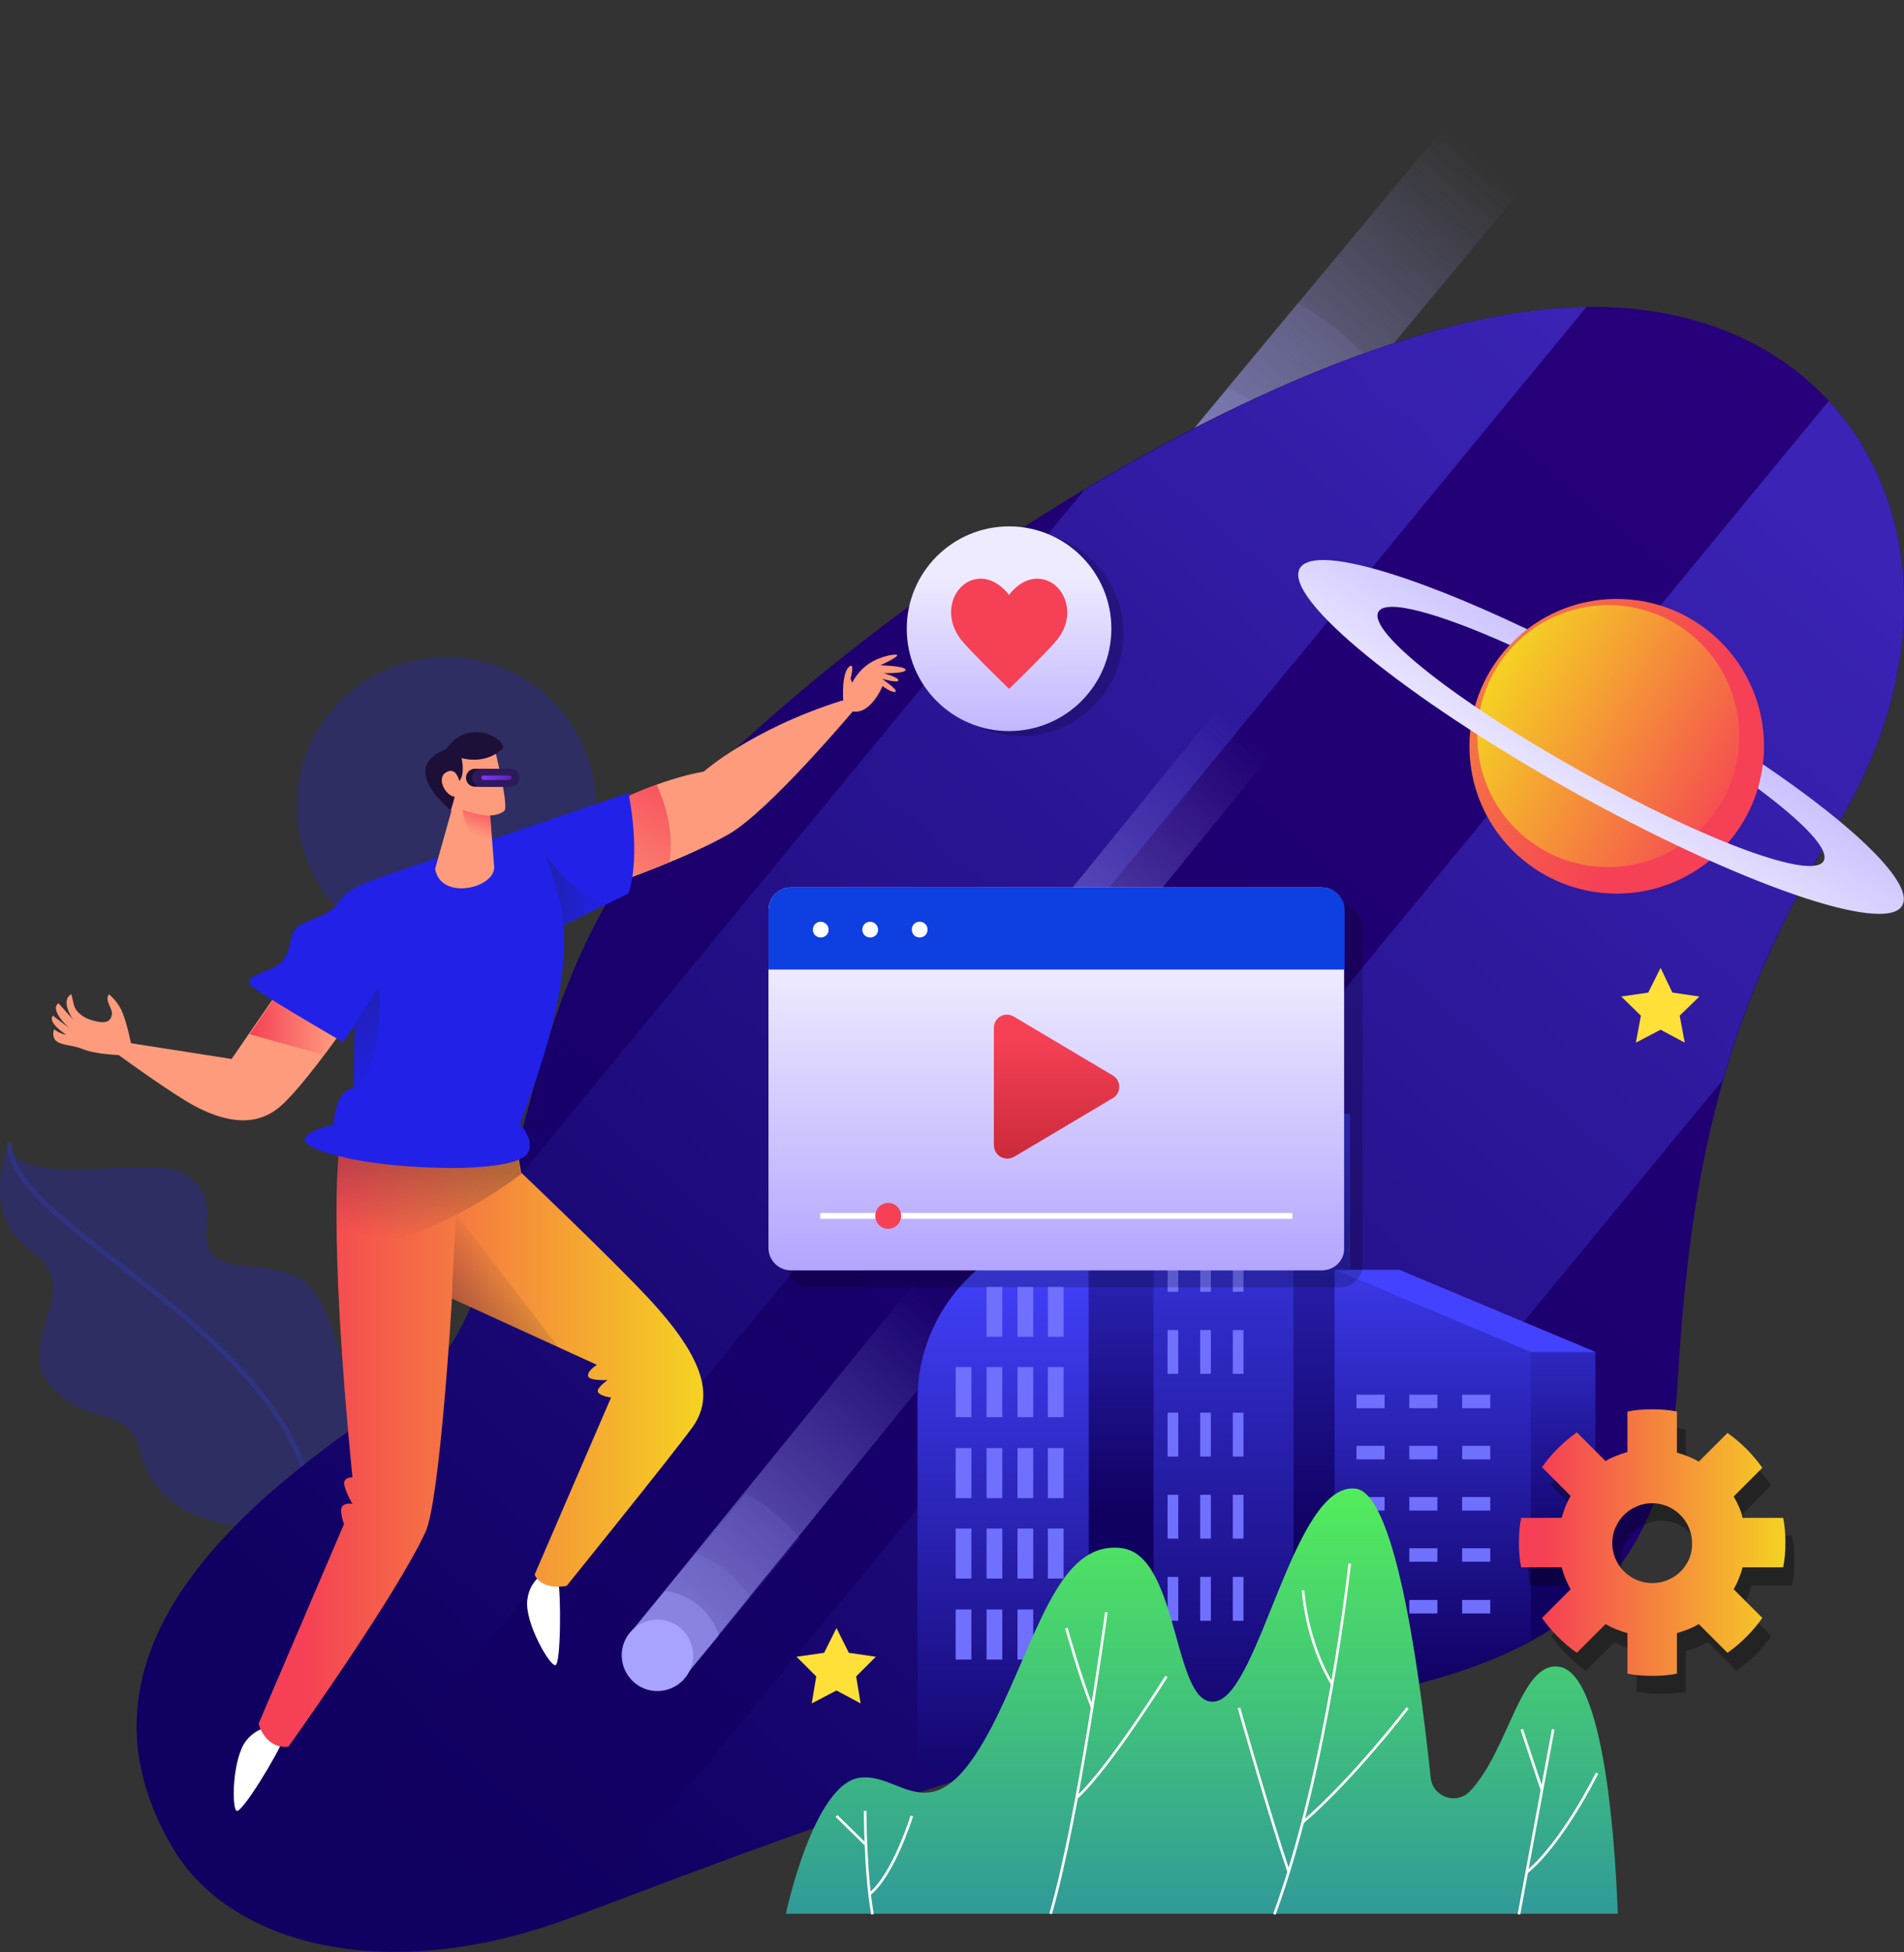 <?xml version="1.0" encoding="utf-8"?>
<!-- Generator: Adobe Illustrator 23.1.0, SVG Export Plug-In . SVG Version: 6.00 Build 0)  -->
<svg version="1.1" id="OBJECTS" xmlns="http://www.w3.org/2000/svg" xmlns:xlink="http://www.w3.org/1999/xlink" x="0px" y="0px"
	 viewBox="0 0 338.7 347.1" style="enable-background:new 0 0 338.7 347.1;" xml:space="preserve">
<rect x="0" y="0" width="338.7" height="347.1" fill="#333333" stroke="none"/>
<style type="text/css">
	.st0{opacity:0.6;}
	.st1{fill:url(#SVGID_1_);}
	.st2{opacity:0.1;fill:#A7A3FF;}
	.st3{opacity:0.4;fill:#A7A3FF;}
	.st4{fill:#A7A3FF;}
	.st5{fill:#FFE038;}
	.st6{opacity:0.26;fill:#2121E8;}
	.st7{opacity:0.42;fill:none;stroke:#313BAE;stroke-width:0.871;stroke-miterlimit:10;}
	.st8{fill:url(#SVGID_2_);}
	.st9{fill:url(#SVGID_3_);}
	.st10{fill:url(#SVGID_4_);}
	.st11{fill:url(#SVGID_5_);}
	.st12{fill:url(#SVGID_6_);}
	.st13{opacity:0.2;}
	.st14{fill:url(#SVGID_7_);}
	.st15{fill:#F54055;}
	.st16{fill:url(#SVGID_8_);}
	.st17{fill:url(#SVGID_9_);}
	.st18{fill:url(#SVGID_10_);}
	.st19{clip-path:url(#SVGID_12_);}
	.st20{fill:url(#SVGID_13_);}
	.st21{fill:url(#SVGID_14_);}
	.st22{fill:#7070FF;}
	.st23{fill:url(#SVGID_15_);}
	.st24{fill:url(#SVGID_16_);}
	.st25{fill:url(#SVGID_17_);}
	.st26{fill:url(#SVGID_18_);}
	.st27{fill:#4242FF;}
	.st28{fill:url(#SVGID_19_);}
	.st29{fill:none;stroke:#FFFFFF;stroke-width:0.464;stroke-miterlimit:10;}
	.st30{fill:url(#SVGID_20_);}
	.st31{fill:#0D3FE1;}
	.st32{fill:#FFFFFF;}
	.st33{fill:url(#SVGID_21_);}
	.st34{fill:none;stroke:#FFFFFF;stroke-width:1.042;stroke-miterlimit:10;}
	.st35{opacity:0.31;}
	.st36{fill:url(#SVGID_22_);}
	.st37{fill:url(#SVGID_23_);}
	.st38{opacity:0.37;fill:url(#SVGID_24_);}
	.st39{opacity:0.37;fill:url(#SVGID_25_);}
	.st40{fill:#FF9B7D;}
	.st41{fill:url(#SVGID_26_);}
	.st42{fill:url(#SVGID_27_);}
	.st43{fill:#2121E8;}
	.st44{fill:url(#SVGID_28_);}
	.st45{fill:url(#SVGID_29_);}
	.st46{fill:url(#SVGID_30_);}
	.st47{fill:#1C0F38;}
	.st48{fill:#2F195E;}
	.st49{fill:url(#SVGID_31_);}
</style>
<g>
	<g>
		<g class="st0">
			<linearGradient id="SVGID_1_" gradientUnits="userSpaceOnUse" x1="264.01" y1="28.618" x2="214.536" y2="86.221">
				<stop  offset="0" style="stop-color:#A7A3FF;stop-opacity:0"/>
				<stop  offset="1" style="stop-color:#A7A3FF"/>
			</linearGradient>
			<polygon class="st1" points="215.7,99.8 202.1,88.6 275.7,0 289.3,11.3 			"/>
		</g>
		<path class="st2" d="M215.7,99.8l28.7-34.7c-3.8-4.6-8.4-8.4-13.6-11.2l-28.7,34.7L215.7,99.8z"/>
		<path class="st2" d="M215.7,99.8l16.2-19.5c-3.2-5.1-7.9-9.1-13.6-11.2l-16.1,19.5L215.7,99.8z"/>
		<path class="st3" d="M215.7,99.8l8.3-10.1c-1.9-6-7.2-10.5-13.6-11.2l-8.3,10L215.7,99.8z"/>
		<circle class="st4" cx="208.5" cy="94.8" r="9"/>
	</g>
	<polygon class="st5" points="292.9,80.5 294.3,83.4 297.5,83.8 295.2,86.1 295.7,89.2 292.9,87.7 290.1,89.2 290.6,86.1 
		288.4,83.8 291.5,83.4 	"/>
	<g>
		<circle class="st6" cx="79.4" cy="143.4" r="26.6"/>
		<g>
			<path class="st6" d="M1.7,203.2c0,0-5.9,12.1,3.9,19.3s-3,15.3,3,23.4c6.1,8.1,14.2,3.5,16.3,12c2.2,8.5,8.5,13,22,14.2
				l16.6-17.9c0,0-3.5-24-10.5-27.1c-7.1-3.1-13.2-0.9-15.5-4.5c-2.3-3.6,2.1-9.5-4.3-13.7C27,204.7,2.8,212.3,1.7,203.2z"/>
			<path class="st7" d="M1.7,203.2c-0.3,14.4,45.2,31.4,53.1,60.4"/>
		</g>
		<linearGradient id="SVGID_2_" gradientUnits="userSpaceOnUse" x1="89.778" y1="349.255" x2="341.155" y2="45.365">
			<stop  offset="0" style="stop-color:#100061"/>
			<stop  offset="1" style="stop-color:#29007D"/>
		</linearGradient>
		<path class="st8" d="M30.7,328.5c-21.8-37.1,17.6-65,41.5-81S86,178,122.7,141c37.1-37.4,107.9-83.6,156.1-86.3
			c52.5-3,76,46,48,92c-20,32.9-26.1,60.6-28.3,98.3c-2.5,44-29.5,54.5-82.3,60.5c-36.8,4.2-106.3,32.9-118.6,36.9
			C67,352.5,40.7,345.5,30.7,328.5z"/>
		<g>
			<linearGradient id="SVGID_3_" gradientUnits="userSpaceOnUse" x1="123.943" y1="353.411" x2="339.163" y2="108.921">
				<stop  offset="0" style="stop-color:#100061"/>
				<stop  offset="1" style="stop-color:#3A23B5"/>
			</linearGradient>
			<path class="st9" d="M306.5,192c4.3-15,10.7-29.6,20.3-45.3c17.2-28.3,15-57.7-1.5-75.4L104,340.1c20.9-7.8,75.7-29.3,108.7-34.2
				L306.5,192z"/>
			<linearGradient id="SVGID_4_" gradientUnits="userSpaceOnUse" x1="52.432" y1="290.461" x2="267.652" y2="45.971">
				<stop  offset="0" style="stop-color:#100061"/>
				<stop  offset="1" style="stop-color:#3A23B5"/>
			</linearGradient>
			<path class="st10" d="M72.2,247.5c-23.9,16-63.4,43.9-41.5,81c3.3,5.7,8.5,10.2,15.1,13.4L282.2,54.6c-1.1,0-2.2,0-3.4,0.1
				c-25.1,1.4-56.4,14.7-85.9,32.4L90.3,211.7C86.3,227.6,82.2,240.8,72.2,247.5z"/>
		</g>
		<g>
			<g class="st0">
				<linearGradient id="SVGID_5_" gradientUnits="userSpaceOnUse" x1="221.803" y1="130.654" x2="175.797" y2="184.219">
					<stop  offset="0" style="stop-color:#A7A3FF;stop-opacity:0"/>
					<stop  offset="1" style="stop-color:#A7A3FF"/>
				</linearGradient>
				<polygon class="st11" points="175.8,196 166.2,188.1 233.8,104.9 243.4,112.8 				"/>
			</g>
			<path class="st2" d="M175.8,196l20.3-24.4c-2.7-3.2-5.9-5.9-9.6-7.9l-20.3,24.4L175.8,196z"/>
			<path class="st2" d="M175.8,196l11.4-13.8c-2.2-3.6-5.6-6.4-9.6-7.9l-11.4,13.7L175.8,196z"/>
			<path class="st3" d="M175.8,196l5.9-7.1c-1.4-4.2-5.1-7.4-9.6-7.9l-5.8,7L175.8,196z"/>
			<path class="st4" d="M177.1,192.3c0.1,3.5-2.7,6.4-6.2,6.5c-3.5,0.1-6.4-2.7-6.5-6.2c-0.1-3.5,2.7-6.4,6.2-6.5
				C174.1,186,177,188.8,177.1,192.3z"/>
		</g>
		<g>
			<g class="st0">
				<linearGradient id="SVGID_6_" gradientUnits="userSpaceOnUse" x1="167.987" y1="232.55" x2="121.981" y2="286.115">
					<stop  offset="0" style="stop-color:#A7A3FF;stop-opacity:0"/>
					<stop  offset="1" style="stop-color:#A7A3FF"/>
				</linearGradient>
				<polygon class="st12" points="122,297.9 112.4,290 180,206.8 189.6,214.7 				"/>
			</g>
			<path class="st2" d="M122,297.9l20.3-24.4c-2.7-3.2-5.9-5.9-9.6-7.9L112.4,290L122,297.9z"/>
			<path class="st2" d="M122,297.9l11.4-13.8c-2.2-3.6-5.6-6.4-9.6-7.9L112.4,290L122,297.9z"/>
			<path class="st3" d="M122,297.9l5.9-7.1c-1.4-4.2-5.1-7.4-9.6-7.9l-5.8,7L122,297.9z"/>
			<path class="st4" d="M123.3,294.2c0.1,3.5-2.7,6.4-6.2,6.5c-3.5,0.1-6.4-2.7-6.5-6.2c-0.1-3.5,2.7-6.4,6.2-6.5
				C120.3,287.9,123.2,290.7,123.3,294.2z"/>
		</g>
		<polygon class="st5" points="295.4,172.1 297.5,176.5 302.3,177.2 298.8,180.6 299.7,185.4 295.4,183.1 291,185.4 291.9,180.6 
			288.4,177.2 293.2,176.5 		"/>
		<polygon class="st5" points="148.8,289.5 151,293.9 155.8,294.6 152.3,298.1 153.1,302.9 148.8,300.6 144.4,302.9 145.2,298.1 
			141.7,294.6 146.6,293.9 		"/>
		<g>
			
				<ellipse transform="matrix(0.201 -0.98 0.98 0.201 34.704 267.978)" class="st13" cx="181.6" cy="112.7" rx="18.2" ry="18.2"/>
			<linearGradient id="SVGID_7_" gradientUnits="userSpaceOnUse" x1="179.507" y1="91.128" x2="179.507" y2="145.574">
				<stop  offset="0.204" style="stop-color:#EEEBFF"/>
				<stop  offset="1" style="stop-color:#A999FF"/>
			</linearGradient>
			<circle class="st14" cx="179.5" cy="111.8" r="18.2"/>
			<path class="st15" d="M186.2,103.2c-4-1.4-6.7,2.6-6.7,2.6s-2.8-4-6.7-2.6c-3.5,1.3-5.1,6.4-1.8,10.6c1.5,1.9,8.5,8.7,8.5,8.7
				s7-6.8,8.5-8.7C191.4,109.7,189.7,104.5,186.2,103.2z"/>
		</g>
		<g>
			<linearGradient id="SVGID_8_" gradientUnits="userSpaceOnUse" x1="304.505" y1="142.327" x2="214.761" y2="91.082">
				<stop  offset="9.509210e-02" style="stop-color:#F54055"/>
				<stop  offset="1" style="stop-color:#F5D322"/>
			</linearGradient>
			<circle class="st16" cx="287.6" cy="132.7" r="26.2"/>
			<linearGradient id="SVGID_9_" gradientUnits="userSpaceOnUse" x1="316.434" y1="148.14" x2="265.455" y2="119.198">
				<stop  offset="9.509210e-02" style="stop-color:#F54055"/>
				<stop  offset="1" style="stop-color:#F5D322"/>
			</linearGradient>
			<circle class="st17" cx="286.1" cy="130.9" r="23.3"/>
			<linearGradient id="SVGID_10_" gradientUnits="userSpaceOnUse" x1="268.286" y1="157.016" x2="305.536" y2="98.266">
				<stop  offset="0.204" style="stop-color:#EEEBFF"/>
				<stop  offset="1" style="stop-color:#A999FF"/>
			</linearGradient>
			<path class="st18" d="M313.6,135.9c-0.2,1.4-0.5,2.9-0.9,4.3c8.2,6.1,12.8,10.9,11.7,12.9c-1.9,3.5-21.2-3.6-43.1-15.9
				c-21.9-12.2-38.1-24.9-36.1-28.4c1.3-2.4,10.7,0.2,23.4,5.9c1-1,2-2,3.1-2.8c-21.4-10.2-38.2-15-40.5-10.8
				c-2.9,5.3,18.7,22.9,48.3,39.5c29.6,16.5,56,25.7,58.9,20.4C340.5,157.2,330.3,147.2,313.6,135.9z"/>
		</g>
		<g>
			<defs>
				<path id="SVGID_11_" d="M30.7,328.5c-21.8-37.1,17.6-65,41.5-81S86,178,122.7,141c37.1-37.4,107.9-83.6,156.1-86.3
					c52.5-3,76,46,48,92c-20,32.9-26.1,60.6-28.3,98.3c-2.5,44-29.5,54.5-82.3,60.5c-36.8,4.2-106.3,32.9-118.6,36.9
					C67,352.5,40.7,345.5,30.7,328.5z"/>
			</defs>
			<clipPath id="SVGID_12_">
				<use xlink:href="#SVGID_11_"  style="overflow:visible;"/>
			</clipPath>
			<g class="st19">
				<g>
					<linearGradient id="SVGID_13_" gradientUnits="userSpaceOnUse" x1="178.463" y1="323.675" x2="178.463" y2="222.809">
						<stop  offset="0" style="stop-color:#100061"/>
						<stop  offset="1" style="stop-color:#4242FF"/>
					</linearGradient>
					<path class="st20" d="M163.2,314.6h30.5v-96.2l0,0c-16.8,0-30.5,13.6-30.5,30.5V314.6z"/>
					<linearGradient id="SVGID_14_" gradientUnits="userSpaceOnUse" x1="204.069" y1="268.651" x2="204.069" y2="186.754">
						<stop  offset="0" style="stop-color:#100061"/>
						<stop  offset="1" style="stop-color:#4242FF"/>
					</linearGradient>
					<rect x="193.7" y="218.4" class="st21" width="20.7" height="96.2"/>
					<g>
						<rect x="175.5" y="228.8" class="st22" width="2.8" height="8.9"/>
						<rect x="181" y="228.8" class="st22" width="2.8" height="8.9"/>
						<rect x="186.4" y="228.8" class="st22" width="2.8" height="8.9"/>
					</g>
					<g>
						<rect x="170" y="243.1" class="st22" width="2.8" height="8.9"/>
						<rect x="175.5" y="243.1" class="st22" width="2.8" height="8.9"/>
						<rect x="181" y="243.1" class="st22" width="2.8" height="8.9"/>
						<rect x="186.4" y="243.1" class="st22" width="2.8" height="8.9"/>
					</g>
					<g>
						<rect x="170" y="257.5" class="st22" width="2.8" height="8.9"/>
						<rect x="175.5" y="257.5" class="st22" width="2.8" height="8.9"/>
						<rect x="181" y="257.5" class="st22" width="2.8" height="8.9"/>
						<rect x="186.4" y="257.5" class="st22" width="2.8" height="8.9"/>
					</g>
					<g>
						<rect x="170" y="271.8" class="st22" width="2.8" height="8.9"/>
						<rect x="175.5" y="271.8" class="st22" width="2.8" height="8.9"/>
						<rect x="181" y="271.8" class="st22" width="2.8" height="8.9"/>
						<rect x="186.4" y="271.8" class="st22" width="2.8" height="8.9"/>
					</g>
					<g>
						<rect x="170" y="286.2" class="st22" width="2.8" height="8.9"/>
						<rect x="175.5" y="286.2" class="st22" width="2.8" height="8.9"/>
						<rect x="181" y="286.2" class="st22" width="2.8" height="8.9"/>
						<rect x="186.4" y="286.2" class="st22" width="2.8" height="8.9"/>
					</g>
				</g>
				<g>
					<linearGradient id="SVGID_15_" gradientUnits="userSpaceOnUse" x1="222.62" y1="319.873" x2="222.62" y2="188.132">
						<stop  offset="0" style="stop-color:#100061"/>
						<stop  offset="1" style="stop-color:#4242FF"/>
					</linearGradient>
					<rect x="205.2" y="198.1" class="st23" width="34.9" height="116.5"/>
					<linearGradient id="SVGID_16_" gradientUnits="userSpaceOnUse" x1="235.094" y1="274.533" x2="235.094" y2="168.311">
						<stop  offset="0" style="stop-color:#100061"/>
						<stop  offset="1" style="stop-color:#4242FF"/>
					</linearGradient>
					<rect x="230.1" y="198.1" class="st24" width="9.9" height="116.5"/>
					<rect x="207.7" y="207.3" class="st22" width="1.9" height="7.8"/>
					<rect x="213.5" y="207.3" class="st22" width="1.9" height="7.8"/>
					<rect x="219.3" y="207.3" class="st22" width="1.9" height="7.8"/>
					<rect x="207.7" y="221.9" class="st22" width="1.9" height="7.8"/>
					<rect x="213.5" y="221.9" class="st22" width="1.9" height="7.8"/>
					<rect x="219.3" y="221.9" class="st22" width="1.9" height="7.8"/>
					<rect x="207.7" y="236.5" class="st22" width="1.9" height="7.8"/>
					<rect x="213.5" y="236.5" class="st22" width="1.9" height="7.8"/>
					<rect x="219.3" y="236.5" class="st22" width="1.9" height="7.8"/>
					<rect x="207.7" y="251.2" class="st22" width="1.9" height="7.8"/>
					<rect x="213.5" y="251.2" class="st22" width="1.9" height="7.8"/>
					<rect x="219.3" y="251.2" class="st22" width="1.9" height="7.8"/>
					<rect x="207.7" y="265.8" class="st22" width="1.9" height="7.8"/>
					<rect x="213.5" y="265.8" class="st22" width="1.9" height="7.8"/>
					<rect x="219.3" y="265.8" class="st22" width="1.9" height="7.8"/>
					<rect x="207.7" y="280.4" class="st22" width="1.9" height="7.8"/>
					<rect x="213.5" y="280.4" class="st22" width="1.9" height="7.8"/>
					<rect x="219.3" y="280.4" class="st22" width="1.9" height="7.8"/>
				</g>
				<g>
					<linearGradient id="SVGID_17_" gradientUnits="userSpaceOnUse" x1="266.354" y1="278.551" x2="266.354" y2="215.013">
						<stop  offset="0" style="stop-color:#100061"/>
						<stop  offset="1" style="stop-color:#4242FF"/>
					</linearGradient>
					<polygon class="st25" points="283.8,314.6 248.9,314.6 248.9,225.8 283.8,240.4 					"/>
					<linearGradient id="SVGID_18_" gradientUnits="userSpaceOnUse" x1="254.808" y1="300.36" x2="254.808" y2="212.499">
						<stop  offset="0" style="stop-color:#100061"/>
						<stop  offset="1" style="stop-color:#4242FF"/>
					</linearGradient>
					<polygon class="st26" points="272.3,314.6 237.4,314.6 237.4,225.8 272.3,240.4 					"/>
					<polygon class="st27" points="272.3,240.4 283.8,240.4 248.9,225.8 237.4,225.8 					"/>
					<rect x="241.3" y="248" class="st22" width="5" height="2.4"/>
					<rect x="250.7" y="248" class="st22" width="5" height="2.4"/>
					<rect x="260.1" y="248" class="st22" width="5" height="2.4"/>
					<rect x="241.3" y="257.1" class="st22" width="5" height="2.4"/>
					<rect x="250.7" y="257.1" class="st22" width="5" height="2.4"/>
					<rect x="260.1" y="257.1" class="st22" width="5" height="2.4"/>
					<rect x="241.3" y="266.2" class="st22" width="5" height="2.4"/>
					<rect x="250.7" y="266.2" class="st22" width="5" height="2.4"/>
					<rect x="260.1" y="266.2" class="st22" width="5" height="2.4"/>
					<rect x="241.3" y="275.3" class="st22" width="5" height="2.4"/>
					<rect x="250.7" y="275.3" class="st22" width="5" height="2.4"/>
					<rect x="260.1" y="275.3" class="st22" width="5" height="2.4"/>
					<rect x="241.3" y="284.5" class="st22" width="5" height="2.4"/>
					<rect x="250.7" y="284.5" class="st22" width="5" height="2.4"/>
					<rect x="260.1" y="284.5" class="st22" width="5" height="2.4"/>
				</g>
			</g>
		</g>
		<g>
			<linearGradient id="SVGID_19_" gradientUnits="userSpaceOnUse" x1="213.715" y1="261.51" x2="213.715" y2="363.658">
				<stop  offset="6.510420e-03" style="stop-color:#54EF59"/>
				<stop  offset="1" style="stop-color:#2681AB"/>
			</linearGradient>
			<path class="st28" d="M277.5,296.4c-7-1.3-9,14.7-16,22.1c-2.4,2.5-6.6,1.1-7-2.4c-2.3-21.8-6.6-50.7-13.4-51.4
				c-10.9-1.2-16.9,35.9-24.7,37.8c-7.8,1.9-6.4-25.8-16.8-27.2c-10.4-1.4-14.3,12.9-21.2,27.7c-11.8,25.6-17.2,12.1-25.4,13.1
				c-8.3,1-13.2,24.2-13.2,24.2h148C287.7,340.4,286.9,298.2,277.5,296.4z"/>
			<path class="st29" d="M196.8,286.7c0,0-4.9,36.4-9.9,53.6"/>
			<path class="st29" d="M240.1,278c0,0-3.9,36.6-13.4,62.4"/>
			<line class="st29" x1="276.3" y1="307.5" x2="270.2" y2="340.4"/>
			<path class="st29" d="M153.9,322c0,0,0,11,1.3,18.4"/>
			<path class="st29" d="M189.7,289.5c0,0,2.2,8,4.6,14.2"/>
			<path class="st29" d="M207.5,298.1c0,0-10.2,16.3-15.9,21.5"/>
			<path class="st29" d="M220.4,303.7c0,0,5.5,19.4,8.9,29.3"/>
			<path class="st29" d="M250.4,303.7c0,0-9.3,12.2-18.6,20.3"/>
			<path class="st29" d="M231.8,282.8c0,0,0.5,8.9,5.2,16.7"/>
			<line class="st29" x1="270.7" y1="307.5" x2="274.3" y2="318.3"/>
			<path class="st29" d="M284.1,315.3c0,0-6.1,12.4-12.6,17.7"/>
			<path class="st29" d="M162.2,322.9c0,0-3.2,10.4-7.5,13.9"/>
			<line class="st29" x1="148.8" y1="322.9" x2="153.9" y2="327.9"/>
		</g>
		<g>
			<path class="st13" d="M238.4,228.9H144c-2.2,0-4-1.8-4-4v-60.1c0-2.2,1.8-4,4-4h94.4c2.2,0,4,1.8,4,4v60.1
				C242.4,227.1,240.6,228.9,238.4,228.9z"/>
			<linearGradient id="SVGID_20_" gradientUnits="userSpaceOnUse" x1="187.916" y1="156.18" x2="187.916" y2="235.042">
				<stop  offset="0.204" style="stop-color:#EEEBFF"/>
				<stop  offset="1" style="stop-color:#A999FF"/>
			</linearGradient>
			<path class="st30" d="M235.1,225.9h-94.4c-2.2,0-4-1.8-4-4v-60.1c0-2.2,1.8-4,4-4h94.4c2.2,0,4,1.8,4,4v60.1
				C239.2,224.1,237.4,225.9,235.1,225.9z"/>
			<path class="st31" d="M235.1,157.8h-94.4c-2.2,0-4,1.8-4,4v10.6h102.5v-10.6C239.2,159.6,237.4,157.8,235.1,157.8z"/>
			<g>
				<path class="st32" d="M147.4,165.3c0,0.8-0.6,1.4-1.4,1.4c-0.8,0-1.4-0.6-1.4-1.4c0-0.8,0.6-1.4,1.4-1.4
					C146.7,163.9,147.4,164.5,147.4,165.3z"/>
				<path class="st32" d="M156.2,165.3c0,0.8-0.6,1.4-1.4,1.4c-0.8,0-1.4-0.6-1.4-1.4c0-0.8,0.6-1.4,1.4-1.4
					C155.5,163.9,156.2,164.5,156.2,165.3z"/>
				<path class="st32" d="M165,165.3c0,0.8-0.6,1.4-1.4,1.4c-0.8,0-1.4-0.6-1.4-1.4c0-0.8,0.6-1.4,1.4-1.4
					C164.4,163.9,165,164.5,165,165.3z"/>
			</g>
			<linearGradient id="SVGID_21_" gradientUnits="userSpaceOnUse" x1="187.916" y1="178.751" x2="187.916" y2="215.071">
				<stop  offset="0.164" style="stop-color:#F54055"/>
				<stop  offset="1" style="stop-color:#BA2031"/>
			</linearGradient>
			<path class="st33" d="M176.8,182.8v20.8c0,1.9,2,3,3.6,2.1l17.5-10.4c1.6-0.9,1.6-3.2,0-4.1l-17.5-10.4
				C178.8,179.8,176.8,180.9,176.8,182.8z"/>
			<line class="st34" x1="145.9" y1="216.2" x2="229.9" y2="216.2"/>
			<circle class="st15" cx="158" cy="216.2" r="2.3"/>
		</g>
		<g>
			<path class="st35" d="M310,269.2l5.1-5.1c-1.7-2.4-3.8-4.5-6.2-6.2l-5.1,5.1c-1.2-0.7-2.5-1.2-3.9-1.6v-7.2
				c-1.4-0.3-2.9-0.4-4.4-0.4c-1.5,0-3,0.1-4.4,0.4v7.2c-1.4,0.4-2.7,0.9-3.9,1.6l-5.1-5.1c-2.4,1.7-4.5,3.8-6.2,6.2l5.1,5.1
				c-0.7,1.2-1.2,2.5-1.6,3.9h-7.2c-0.3,1.4-0.4,2.9-0.4,4.4c0,1.5,0.1,3,0.4,4.4h7.2c0.4,1.4,0.9,2.7,1.6,3.9l-5.1,5.1
				c1.7,2.4,3.8,4.5,6.2,6.2l5.1-5.1c1.2,0.7,2.5,1.2,3.9,1.6v7.2c1.4,0.3,2.9,0.4,4.4,0.4c1.5,0,3-0.1,4.4-0.4v-7.2
				c1.4-0.4,2.7-0.9,3.9-1.6l5.1,5.1c2.4-1.7,4.5-3.8,6.2-6.2l-5.1-5.1c0.7-1.2,1.2-2.5,1.6-3.9h7.2c0.3-1.4,0.4-2.9,0.4-4.4
				c0-1.5-0.1-3-0.4-4.4h-7.2C311.2,271.7,310.7,270.4,310,269.2z M295.5,284.6c-3.9,0-7.1-3.2-7.1-7.1s3.2-7.1,7.1-7.1
				c3.9,0,7.1,3.2,7.1,7.1S299.4,284.6,295.5,284.6z"/>
			<linearGradient id="SVGID_22_" gradientUnits="userSpaceOnUse" x1="270.166" y1="274.392" x2="317.681" y2="274.392">
				<stop  offset="9.509210e-02" style="stop-color:#F54055"/>
				<stop  offset="1" style="stop-color:#F5D322"/>
			</linearGradient>
			<path class="st36" d="M308.4,266.1l5.1-5.1c-1.7-2.4-3.8-4.5-6.2-6.2l-5.1,5.1c-1.2-0.7-2.5-1.2-3.9-1.6V251
				c-1.4-0.3-2.9-0.4-4.4-0.4c-1.5,0-3,0.1-4.4,0.4v7.2c-1.4,0.4-2.7,0.9-3.9,1.6l-5.1-5.1c-2.4,1.7-4.5,3.8-6.2,6.2l5.1,5.1
				c-0.7,1.2-1.2,2.5-1.6,3.9h-7.2c-0.3,1.4-0.4,2.9-0.4,4.4c0,1.5,0.1,3,0.4,4.4h7.2c0.4,1.4,0.9,2.7,1.6,3.9l-5.1,5.1
				c1.7,2.4,3.8,4.5,6.2,6.2l5.1-5.1c1.2,0.7,2.5,1.2,3.9,1.6v7.2c1.4,0.3,2.9,0.4,4.4,0.4c1.5,0,3-0.1,4.4-0.4v-7.2
				c1.4-0.4,2.7-0.9,3.9-1.6l5.1,5.1c2.4-1.7,4.5-3.8,6.2-6.2l-5.1-5.1c0.7-1.2,1.2-2.5,1.6-3.9h7.2c0.3-1.4,0.4-2.9,0.4-4.4
				c0-1.5-0.1-3-0.4-4.4h-7.2C309.7,268.6,309.1,267.3,308.4,266.1z M293.9,281.5c-3.9,0-7.1-3.2-7.1-7.1c0-3.9,3.2-7.1,7.1-7.1
				c3.9,0,7.1,3.2,7.1,7.1C301.1,278.3,297.9,281.5,293.9,281.5z"/>
		</g>
		<g>
			<path class="st32" d="M97.4,279.5c0,0-3.1,1-3.6,5c-0.5,4,4,11.8,5,11.6c1-0.2,1-12.8,0.5-14.8C98.8,279.3,97.4,279.5,97.4,279.5
				z"/>
			<path class="st32" d="M49.5,307.1c0,0-3.2-0.7-5.7,2.4c-2.5,3.2-2.6,12.1-1.7,12.5c1,0.4,7.5-10.4,8.1-12.4
				C50.9,307.7,49.5,307.1,49.5,307.1z"/>
			<linearGradient id="SVGID_23_" gradientUnits="userSpaceOnUse" x1="46" y1="257.312" x2="125.108" y2="257.312">
				<stop  offset="9.509210e-02" style="stop-color:#F54055"/>
				<stop  offset="1" style="stop-color:#F5D322"/>
			</linearGradient>
			<path class="st37" d="M60.4,203.9c0,0-2.2,13.6,2.3,58.8c0,0-1.9-0.1-1.4,1.6c0.5,1.7,1.4,3.1,1.4,3.1s-1.8-0.3-2,0.9
				c-0.1,1.2,0.5,2.7,0.5,2.7L46,306.5c0,0,1.1,4.5,5.3,4.1c0,0,19.1-26.7,24.4-38.2c2.6-5.7,4.7-41.5,4.7-41.5l25.8,11.8
				c0,0-1.6,0.9-1.6,1.9c0,1,3.5,0.8,3.5,0.8s-2.2,1.5-1.7,2.2s2.3,0.9,2.3,0.9L95.1,280c0,0,1,2.8,5.7,2c0,0,18.5-22.9,22.3-28.1
				c3.8-5.2,2.7-11.8-7.6-22.9c-6.8-7.3-22.8-22.5-22.8-22.5l-0.8-4.5H60.4z"/>
			<linearGradient id="SVGID_24_" gradientUnits="userSpaceOnUse" x1="77.368" y1="201.392" x2="74.135" y2="221.165">
				<stop  offset="4.034460e-02" style="stop-color:#1C0F38"/>
				<stop  offset="1" style="stop-color:#1C0F38;stop-opacity:0"/>
			</linearGradient>
			<path class="st38" d="M92.6,208.5l-0.8-4.5H60.4c0,0-0.7,4.6-0.5,17.3c13,1.2,27.3-8.4,32.9-12.6
				C92.7,208.5,92.6,208.5,92.6,208.5z"/>
			<linearGradient id="SVGID_25_" gradientUnits="userSpaceOnUse" x1="81.172" y1="236.523" x2="92.596" y2="225.601">
				<stop  offset="4.034460e-02" style="stop-color:#1C0F38"/>
				<stop  offset="1" style="stop-color:#1C0F38;stop-opacity:0"/>
			</linearGradient>
			<path class="st39" d="M81.2,215.9c0,0-0.7,9.6-0.8,15l19,8.7L81.2,215.9z"/>
			<path class="st40" d="M60.4,183.9c0,0-6.8,9.6-10.5,12.8c-5,4.4-11.2,2.1-15.2,0c-4-2.1-13.6-9.1-13.6-9.1s-4.1-0.1-6.5-1.1
				c-2.4-1-5.8-0.3-5-3.5c0,0,0.9,0.8,2.2,1c0,0-3.4-2.1-2.4-3.4l2.9,2.2c0,0-3.6-3.2-1.9-4.4l2.6,2.9c0,0-2.4-3.4-0.3-4.5l0.5,2.1
				c0,0,0.5,1.7,3.1,2.5c2.6,0.8,3.4,0.2,3.6-1c0.2-1.1-1.4-2.5-0.5-3.6c0,0,1.7,1.4,2.4,3.3c0.8,1.9,1.5,5.4,1.5,5.4l17.9,2.8
				l8.9-12.9L60.4,183.9z"/>
			<linearGradient id="SVGID_26_" gradientUnits="userSpaceOnUse" x1="44.381" y1="181.462" x2="60.373" y2="181.462">
				<stop  offset="0" style="stop-color:#F54055"/>
				<stop  offset="0.94" style="stop-color:#F54055;stop-opacity:0"/>
			</linearGradient>
			<path class="st41" d="M44.4,183.9l13.3,3.7c1.6-2.1,2.7-3.7,2.7-3.7l-10.1-8.6L44.4,183.9z"/>
			<path class="st40" d="M109.8,142.5c0,0,7.6-3.9,15.4-5.3c0,0,8.4-7.5,24.5-12.6h0.3c0,0-0.4-5.4,1.3-6.2c0.7-0.3,0,2.3,0,2.3
				l0.3,0.7c0,0,0.9-2,3-3.4s4.9-1.8,5-1.5c0.1,0.4-3,1.8-3,1.8s4.4,0.1,4.5,0.8c0,0.7-3.9,0.6-3.9,0.6s2.8,0.8,2.6,1.3
				c-0.1,0.5-2.9-0.3-2.9-0.3s2.9,2,2.4,2.3c-0.6,0.3-2.3-1-2.3-1s-2.1,5.1-5.3,4.5c0,0-14.9,17.7-22,21.8s-19.3,8.4-19.3,8.4
				L109.8,142.5z"/>
			<linearGradient id="SVGID_27_" gradientUnits="userSpaceOnUse" x1="121.708" y1="132.775" x2="105.228" y2="167.268">
				<stop  offset="0" style="stop-color:#F54055"/>
				<stop  offset="0.94" style="stop-color:#F54055;stop-opacity:0"/>
			</linearGradient>
			<path class="st42" d="M116.8,139.5c-4.1,1.5-7,2.9-7,2.9l0.7,14.2c0,0,3.9-1.4,8.6-3.3C120,147.3,117.9,141.9,116.8,139.5z"/>
			<path class="st43" d="M71.5,154.7c10.1-3.4,40.3-13.7,40.3-13.7s2.3,10.8,0,17.9c0,0-7.5,3.6-11.5,5.6c0.4,8.4-1.1,17.7-7.8,35.4
				c0,0,2.7,2.8,1.4,5.1c-1.3,2.3-10,3.2-21.2,2.4c-11.2-0.8-18.7-3.2-18.5-4.8c0.2-1.6,5.1-2.6,5.1-2.6s0.3-6.3,3.6-6.5l0.2-11.2
				l-2.1,3c0,0-12.6-7.3-15.8-9.6c-3.2-2.3,3-2.5,5-4.8c2-2.3,0.9-5.2,3.3-6.5c2.4-1.3,5.1-1.6,6.8-4
				C61.8,157.9,65.5,156.8,71.5,154.7z"/>
			<linearGradient id="SVGID_28_" gradientUnits="userSpaceOnUse" x1="60.297" y1="177.717" x2="69.697" y2="191.087">
				<stop  offset="0" style="stop-color:#2121AF"/>
				<stop  offset="1" style="stop-color:#2121AF;stop-opacity:0"/>
			</linearGradient>
			<path class="st44" d="M67.4,175.5l-4.4,6.7l-0.2,11.2c0,0-0.1,0-0.1,0l0.3,0.3C68.7,189.6,67.4,175.5,67.4,175.5z"/>
			<linearGradient id="SVGID_29_" gradientUnits="userSpaceOnUse" x1="96.904" y1="158.136" x2="107.697" y2="158.136">
				<stop  offset="0" style="stop-color:#2121AF"/>
				<stop  offset="1" style="stop-color:#2121AF;stop-opacity:0"/>
			</linearGradient>
			<path class="st45" d="M96.9,151.8c0,0,3.2,8.1,3.3,12.6c2.1-1,5.1-2.4,7.5-3.6C101.5,158.9,96.9,151.8,96.9,151.8z"/>
			<path class="st40" d="M88,133.2c0,0,2.6,10.2,1.7,11c-1,0.8-2.5,0.8-2.5,0.8s0.4,5.4,0.7,9c0.4,3.9-9.5,6.3-10.5,0.5l2.9-10.3
				c0,0-4.2-5.1-3-7.2C78.4,134.8,86,131.2,88,133.2z"/>
			<linearGradient id="SVGID_30_" gradientUnits="userSpaceOnUse" x1="86.514" y1="142.256" x2="84.253" y2="148.856">
				<stop  offset="0" style="stop-color:#F54055"/>
				<stop  offset="0.94" style="stop-color:#F54055;stop-opacity:0"/>
			</linearGradient>
			<path class="st46" d="M87.2,145c-1.5,0.2-4.9-1-4.9-1s0.2,5.3,5.2,5.9C87.3,147.3,87.2,145,87.2,145z"/>
			<g>
				<path class="st47" d="M89.7,139.9h-5.2c-0.9,0-1.6-0.7-1.6-1.6l0,0c0-0.9,0.7-1.6,1.6-1.6h5.2c0.9,0,1.6,0.7,1.6,1.6l0,0
					C91.4,139.2,90.6,139.9,89.7,139.9z"/>
				<path class="st48" d="M90.8,139.9h-5.2c-0.9,0-1.6-0.7-1.6-1.6l0,0c0-0.9,0.7-1.6,1.6-1.6h5.2c0.9,0,1.6,0.7,1.6,1.6l0,0
					C92.5,139.2,91.7,139.9,90.8,139.9z"/>
				<linearGradient id="SVGID_31_" gradientUnits="userSpaceOnUse" x1="85.534" y1="138.287" x2="90.959" y2="138.287">
					<stop  offset="0.184" style="stop-color:#7A35F2"/>
					<stop  offset="1" style="stop-color:#5626AB"/>
				</linearGradient>
				<path class="st49" d="M90.6,138.7h-4.6c-0.2,0-0.4-0.2-0.4-0.4l0,0c0-0.2,0.2-0.4,0.4-0.4h4.6c0.2,0,0.4,0.2,0.4,0.4l0,0
					C91,138.5,90.8,138.7,90.6,138.7z"/>
			</g>
			<path class="st47" d="M79.4,133.2c4.2-6.1,11.2-1.3,9.9,0c-3.1,2.9-7.2,1.6-7.2,1.6s0.7,2.8-0.4,4.1c0,0-0.5-2.6-2.3-1.6
				c-1.8,1-0.3,4.1,1.5,4.4l-0.7,2.4C80.3,144.1,70.5,136.6,79.4,133.2z"/>
		</g>
	</g>
</g>
</svg>
